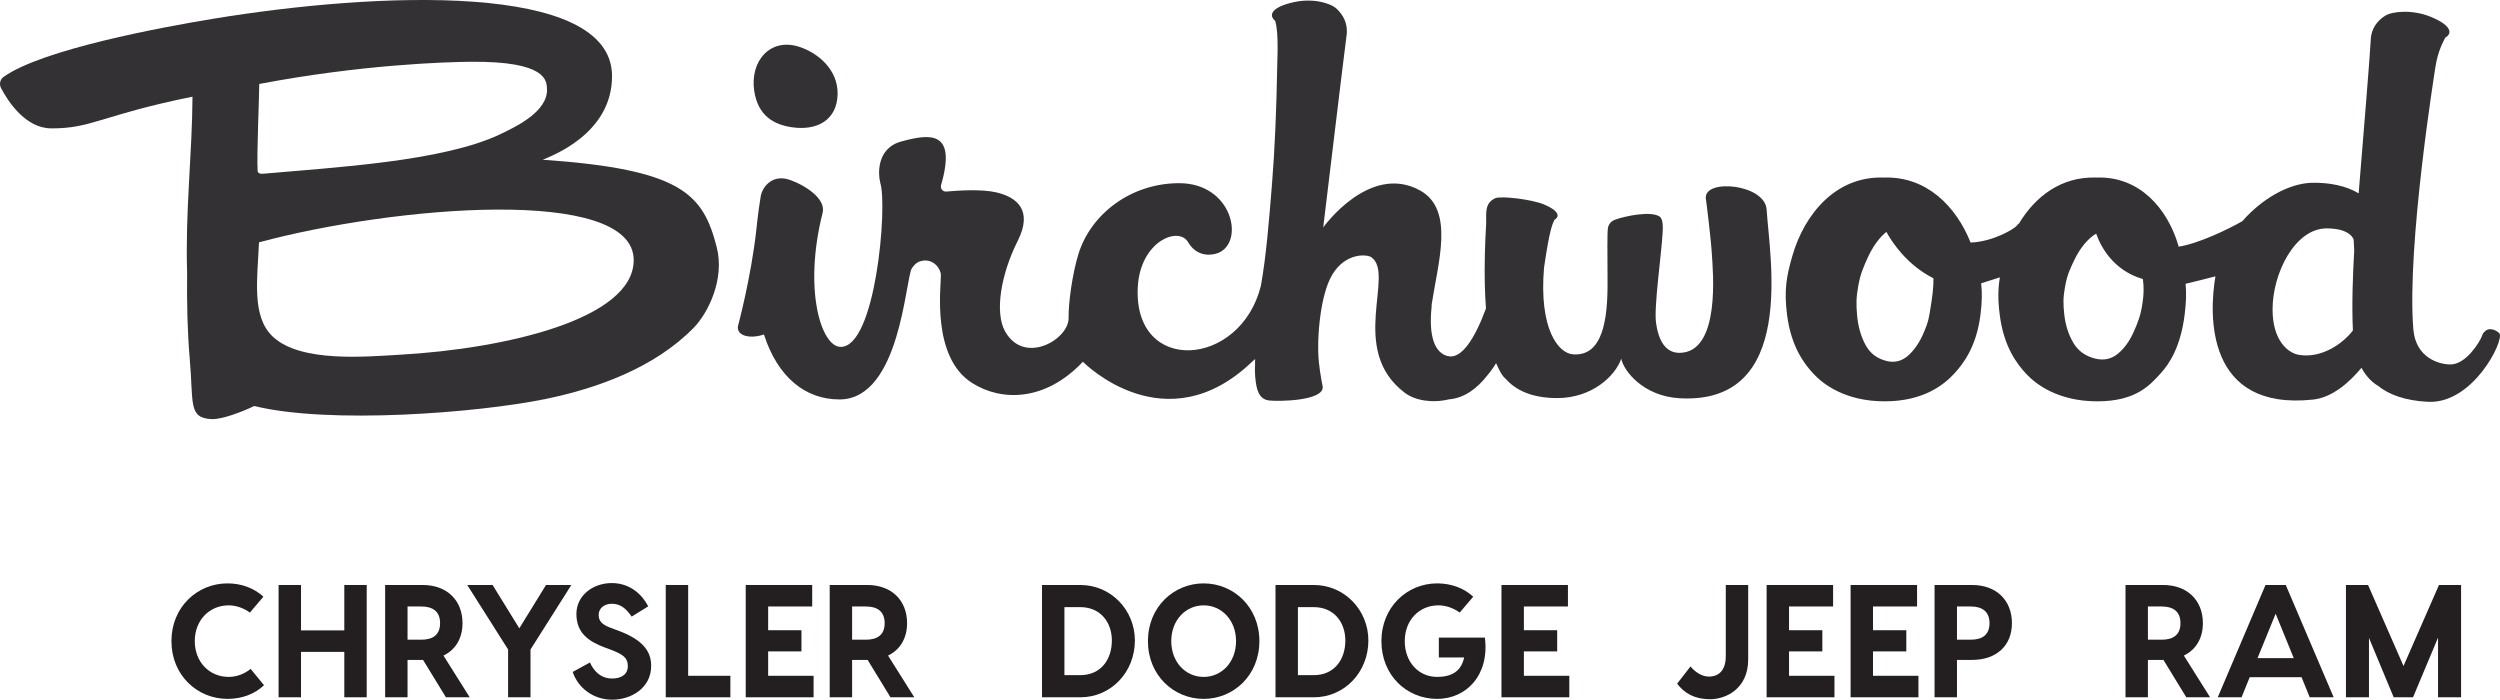 <?xml version="1.0" encoding="UTF-8"?><svg id="Layer_2" xmlns="http://www.w3.org/2000/svg" viewBox="0 0 5990.12 1676.5"><defs><style>.cls-1{fill:#333133;}.cls-2{fill:#231f20;}</style></defs><g id="REV2D"><g><g><path class="cls-1" d="M1897.27,304.9c60.21,8.96,108.68-17.12,109.71-79.81,.61-59.29-47.68-98.15-90.9-112.58-70.54-23.63-120.01,34.27-108.81,106.02,9.27,59.35,47.26,80.02,90.01,86.37"/><path class="cls-1" d="M4087.08,474.66c.74,2.29,12.91,101.17,14.7,135.31,1.82,34.16,22.73,235.49-78.13,235.49-44.73,0-53.26-54.84-55.53-71.09-5.95-37.17,12.78-162.89,15.67-218.26,.66-12.83,1.29-31.82-7.74-37.54-20.81-13.28-80.1-1.63-106.44,7.88-9.9,3.58-15.22,11.83-16.65,17.99-2.48,12.09-1.19,63.48-1.19,129.15,.71,95.56-12.64,180.64-82.89,175.43-35.32-2.61-81.63-61.37-69.33-207.72,13.99-95.43,20.49-105.15,25.23-114.92,13.01-7.22,10.77-21.39-24.76-36.32-30.5-12.78-104.47-21.18-117.53-15.07-25.21,11.8-21.34,34.51-21.57,60.19v.5c-1.61,26.89-2.63,51.84-3.16,75.02l-.03,.47h.03c-1.19,50.68,.05,92.88,2.69,127.94-25.6,69.41-57.69,122.27-91.27,114.21-31.85-7.64-46.36-48.34-38.98-117.87,.18-2,.26-4.06,.18-6.19,15.09-99.78,55.66-227.14-28.13-273.07-120.98-66.38-231.72,88.66-231.72,88.66,0,0,51.57-429.27,55.87-459.54,4.19-29.11-8.8-50.52-24.02-64.46-15.01-13.93-57.13-25.84-103.04-15.54-53.52,11.98-60.27,31.32-43.86,44.65,4.19,14.91,6.08,34.16,5.72,72.81-.32,5.32-.5,13.99-.71,26.81-2,116.32-6.14,209.78-12.7,291.17l-.5-2c.11,1.45,.18,2.92,.32,4.37-7.11,87.45-13.46,168.13-26.39,241.52-48.91,197.13-306.05,214.2-295.04,3.32,5.74-109.76,97.7-146.82,120.53-107.73,21.13,36.17,56.26,32.16,72.17,25.81,64.03-25.58,34.51-167.13-93.51-167.13-114.95,0-211.57,73.2-241.49,170.06-14.36,46.86-24.18,117.29-23.44,152.59,1.19,51.39-105.76,114.27-151.91,32.98-26.1-46.02-9.83-138.39,29.92-217.28,37.17-73.7-2.05-104.81-51.31-116.35-35.53-8.19-91.24-4.56-119.69-1.92-8.51,.84-14.99-7.3-12.62-15.49,38.72-133.39-28.79-122.38-95.01-104.6-61.64,16.65-54.71,81.84-51.5,94.54,.42,1.76,.42,3.58,.97,5.32,17.31,53.47-10.72,395.58-95.99,392.37-45.78-1.69-88.64-136.92-42.43-320.7,10.64-42.38-65.56-77.36-86.58-81.81-36.82-7.8-58.16,20.36-61.74,42.49-3.53,21.73-6.35,42.62-8.61,62.82v.11c-.11,.95-.18,1.87-.26,2.77-.4,3.56-.76,7.03-1.11,10.48-12.46,116.03-44.46,234.33-44.46,234.33-1.37,7.56,2.19,15.17,9.19,19.36,11.48,6.85,30.77,7.93,53.13,.47,33,102.54,99.51,155.91,181.38,155.62,145.93-.5,157.44-291.8,173.16-314.48,9.43-13.62,16.86-16.41,25.76-17.94,26.24-4.4,43.7,19.36,43.7,35.01,0,29.34-22.36,196.11,74.39,257.74,70.51,44.96,175.53,44.91,265.83-50.65,4.45,4.71,199,198.16,405.78-.4,1.82-1.76,7.06-6.27,7.01-5.95-.34,4.9-.47,9.88-.26,14.83-.55,8.48-.68,22.1,1.58,39.33,3.87,30.05,13.67,42.91,32.14,45.04,22.84,2.61,131.6,1.21,128.38-33.22-1.34-6.11-4-19.7-6.64-37.59-.18-2.9-.5-5.87-1.03-8.9-8.59-52.73-.26-171.48,30.9-222.39,32.77-53.47,83.39-47.83,92.88-41.41,58.53,39.59-56.16,221.76,80.37,324.96,23.65,17.91,64.09,25.84,106.18,15.78,36.82-3.03,66.96-25.84,91.61-57.21,7.48-8.8,14.59-18.54,21.1-29.48,1.45,3.5,3.08,7.03,4.85,10.48,9.85,21.65,18.23,27.1,18.23,27.1,23.57,26.74,61.74,46.1,123.51,46.1,82.79,0,138.84-52.52,153.28-94.25,6.06,29.53,53.16,90.01,140.55,94.72,280.69,15.15,214.89-338.11,207.8-452.24-3.79-60.82-148.93-74.86-145.77-27.37"/><path class="cls-1" d="M958.32,849.94c-81.08,4.58-237.04,19.28-303.97-42.7-52.05-48.2-37.61-137.84-33.77-226.58,321.28-86.66,897.79-136.81,897.79,42.59,0,141.66-308.26,212.41-560.05,226.69M621.19,201.17c245.47-46.57,446.11-52.65,506.95-53.16,181.91-1.55,181.33,45.52,182.44,64.19,3.4,55.45-76.28,92.06-110.13,108.5-137.76,66.83-405.78,80.71-569.51,95.54-10.33,.95-13.33-2.9-13.7-6.74-2.24-40.2,3.95-179.46,3.95-208.33m679.19,181.54c15.8-7.22,167.47-60.14,166.08-201.8-2.19-225.29-562.82-200.69-956.74-135.76C388.36,65.14,100.91,118.22,8.61,184.26c-8.35,5.98-11.04,17.31-6.24,26.53,15.99,30.61,57.71,96.51,120.56,96.8,98.15,.4,120.22-31.77,338.32-75.97-.84,139.1-17.54,274.81-12.91,422.11-.74,70.51,.58,140.87,6.3,205.8,9.35,106.18-4.32,142.53,53.02,144.69,23.57,.92,71.17-16.78,101.52-31.42,179.54,44.23,533.74,16.75,697.5-16.73,121.8-24.92,261.27-74.23,355.55-170.85,34.82-35.69,74.46-116.61,55.16-192.5-32.53-127.78-83.58-186.94-417-210.01"/><path class="cls-1" d="M5637.64,791.87c-22.23,29.19-72.83,67.64-129.2,58.4-25.89-4.27-63.27-33.66-63.27-108.76,0-87.5,54.08-194.26,129.52-194.26,58.5,0,64.75,26.97,64.75,26.97,0,0,.61,10.11,1.4,26.02-3.29,55.39-6.08,128.75-3.19,191.63m-504.29-64.4c-4.45,28.97-10.11,43.07-20.26,66.27-10.14,23.23-22.97,41.04-38.62,53.89-15.62,12.7-33.53,16.59-53.55,11.7-23.84-5.72-41.49-18.25-52.97-37.72-11.72-19.7-18.94-42.25-21.86-67.77-2.71-25.37-3.11-40.33,2.11-68.38,5.19-28.05,11.93-41.46,22.6-63.74,10.91-22.44,24.21-40.33,39.93-53.66,3.87-3.21,7.82-5.93,11.8-8.22,11.12,31.32,40.62,88,111.97,108.79,2.32,19.68,2.56,34.69-1.16,58.85m-507.32,7.56c-4.79,30.48-5.53,35.19-15.67,59.71-10.14,24.5-22.78,43.33-38.09,57.05-15.3,13.57-32.66,17.91-51.94,13.14-22.92-5.64-39.8-18.49-50.6-38.72-11.01-20.47-17.62-43.99-20.07-70.67-2.24-26.55-2.4-42.25,3.03-71.75,5.48-29.45,12.2-43.57,22.81-67.17,10.88-23.65,24-42.62,39.43-56.82,1.61-1.5,3.27-2.84,4.9-4.16,14.88,27,50.15,79.44,112.79,111.16,.47,21.97-2.82,43.94-6.59,68.22m1363.02,64.35c-2.82-4.45-21.05-17.1-33.56-6.72-7.06,5.85-7.01,8.24-9.67,15.09-4.74,10.96-36.51,65.93-75.28,65.51-26.42-.32-82.55-15.59-88.14-84.63-16.2-200.77,52.68-625.46,53.1-628.99,6.14-37.32,16.65-55.61,23.26-69.3,18.31-10.14,14.99-29.9-35.43-50.36-43.23-17.57-91.48-13.07-108.58-2.13-17.23,10.91-33.53,29.45-34.37,58.21-.66,23.13-20.12,260.35-28.95,367.32-29-18.12-71.17-26.42-111.66-25.34-.63,0-1.24,.08-1.84,.11-.63-.03-1.24-.16-1.84-.11-55.66,3.08-117.82,39.83-163.39,91.93-32.98,19.1-106.63,54.39-152.75,61.03l-.63-3.27c-26.6-89.29-93.27-165.05-194.34-162.34-.63,.03-1.21,.08-1.84,.11-.61-.03-1.19-.08-1.82-.11-82.08-2.21-144.48,44.88-183.59,109.92-1.82,1.26-3.5,2.87-5.06,4.93-6.74,9.03-58.77,39.19-111.05,40.91-34.9-87.45-105.81-158.47-206.22-155.75-.61,.03-1.24,.08-1.82,.11-.61-.03-1.21-.08-1.82-.11-112.47-3.03-187.99,86.45-217.26,187.84-14.09,49.05-20.15,81.97-12.62,141.29,9.61,75.47,40.49,116.74,63.64,141.5,22.84,24.42,75.83,65.59,170.29,65.59s142.98-41.17,165.81-65.59c23.15-24.76,54.02-66.04,63.64-141.5,3.87-30.21,4.16-53.6,1.66-75.73,13.93-4.19,29.48-9.14,44.86-14.2-4.48,26.58-5.03,53.21-.32,89.93,9.56,75.47,40.46,116.74,63.64,141.5,22.84,24.42,75.81,65.59,170.29,65.59s127.51-41.17,150.35-65.59c23.15-24.76,49.07-66.04,58.69-141.5,3.98-31.19,4.29-53.29,2.32-74.57,22.13-5.16,48.47-11.8,71.52-17.89-15.75,92.27-23.57,322.99,234.01,295.33,46.81-5.03,87.69-42.15,115.93-76.18,10.38,19.2,23.86,33.98,39.48,43.09,25.92,21.26,65.59,35.74,119.82,38.46,107.94,5.4,182.51-146.06,171.53-163.39"/></g><g><path class="cls-2" d="M545.04,1674.57c-72.09,0-134.26-56.5-134.26-138.38s62.16-138.38,134.26-138.38c33.84,0,64,11.53,86.07,31.9l-32.37,38.05c-13.61-9.99-32-17.3-50.76-17.3-46.35,0-81.29,35.75-81.29,85.72s34.94,85.72,81.29,85.72c19.5,0,38.62-7.69,52.6-19.22l32,39.21c-22.8,21.53-53.33,32.67-87.54,32.67Z"/><path class="cls-2" d="M878.66,1401.66v269.07h-53.7v-108.78h-103.73v108.78h-53.7v-269.07h53.7v108.78h103.73v-108.78h53.7Z"/><path class="cls-2" d="M1068.45,1670.73l-54.81-89.56h-37.15v89.56h-53.7v-269.07h90.12c57.75,0,95.27,36.52,95.27,91.48,0,36.52-16.92,63.81-45.61,77.65l62.9,99.94h-57.01Zm-91.96-137.99h33.1c26.48,0,44.88-10.76,44.88-39.59s-18.39-39.98-44.88-39.98h-33.1v79.57Z"/><path class="cls-2" d="M1271.12,1556.18v114.55h-53.7v-114.55l-97.84-154.52h60.69l64,103.78,64-103.78h60.69l-97.84,154.52Z"/><path class="cls-2" d="M1553.24,1452.79l-39.73,24.6c-13.98-20.37-27.59-30.75-47.82-30.75-18.02,0-31.27,11.15-31.27,26.52s8.46,23.45,28.69,31.14l17.66,6.53c57.01,21.14,79.45,47.66,79.45,84.56,0,54.2-49.29,81.11-93.06,81.11-46.35,0-82.39-28.83-94.9-66.5l41.2-22.68c9.2,19.6,24.64,38.44,53.7,38.44,20.97,0,37.15-9.61,37.15-29.6s-11.04-27.68-38.99-38.82l-15.82-5.77c-37.89-14.22-68.42-33.83-68.42-80.72,0-43.05,38.62-73.8,84.6-73.8s73.93,29.6,87.54,55.74Z"/><path class="cls-2" d="M1750.02,1619.22v51.51h-154.86v-269.07h53.7v217.56h101.15Z"/><path class="cls-2" d="M1949.38,1619.22v51.51h-162.58v-269.07h159.27v51.51h-105.57v56.89h79.82v50.74h-79.82v58.43h108.88Z"/><path class="cls-2" d="M2133.66,1670.73l-54.81-89.56h-37.15v89.56h-53.7v-269.07h90.12c57.75,0,95.27,36.52,95.27,91.48,0,36.52-16.92,63.81-45.61,77.65l62.9,99.94h-57.01Zm-91.96-137.99h33.1c26.48,0,44.88-10.76,44.88-39.59s-18.39-39.98-44.88-39.98h-33.1v79.57Z"/></g><g><path class="cls-2" d="M2719.24,1534.66c0,76.11-57.38,136.07-130.58,136.07h-91.96v-269.07h91.96c73.2,0,130.58,59.96,130.58,133Zm-55.17,0c0-42.67-26.48-79.95-75.77-79.95h-37.89v162.98h37.89c49.29,0,75.77-37.29,75.77-83.03Z"/><path class="cls-2" d="M3017.54,1536.2c0,81.87-61.79,138.38-133.52,138.38s-133.52-56.5-133.52-138.38,61.79-138.38,133.52-138.38,133.52,56.5,133.52,138.38Zm-55.91,0c0-49.97-34.21-85.72-77.61-85.72s-77.61,35.75-77.61,85.72,34.21,85.72,77.61,85.72,77.61-35.75,77.61-85.72Z"/><path class="cls-2" d="M3278.69,1534.66c0,76.11-57.38,136.07-130.58,136.07h-91.96v-269.07h91.96c73.2,0,130.58,59.96,130.58,133Zm-55.17,0c0-42.67-26.48-79.95-75.77-79.95h-37.89v162.98h37.89c49.29,0,75.77-37.29,75.77-83.03Z"/><path class="cls-2" d="M3443.47,1674.57c-73.2,0-133.52-56.5-133.52-138.38s61.79-138.38,133.52-138.38c34.21,0,64.37,11.53,86.44,31.9l-32.37,38.05c-13.61-9.99-32-17.3-50.76-17.3-46.71,0-80.92,35.75-80.92,85.72s33.1,85.72,77.61,85.72c33.84,0,57.38-12.68,64.74-46.51h-60.69v-47.66h110.35c11.4,90.33-44.88,146.83-114.39,146.83Z"/><path class="cls-2" d="M3760.16,1619.22v51.51h-162.58v-269.07h159.27v51.51h-105.57v56.89h79.82v50.74h-79.82v58.43h108.88Z"/></g><g><path class="cls-2" d="M4188.77,1580.02c0,70.73-54.07,95.33-90.85,95.33-39.36,0-63.63-16.14-79.45-37.29l32-41.13c9.56,11.15,25.01,24.22,44.51,24.22,13.98,0,40.09-6.15,40.09-48.82v-170.67h53.7v178.35Z"/><path class="cls-2" d="M4395.48,1619.22v51.51h-162.58v-269.07h159.27v51.51h-105.57v56.89h79.82v50.74h-79.82v58.43h108.88Z"/><path class="cls-2" d="M4596.68,1619.22v51.51h-162.58v-269.07h159.27v51.51h-105.57v56.89h79.82v50.74h-79.82v58.43h108.88Z"/><path class="cls-2" d="M4820.68,1493.15c0,54.2-37.52,88.02-95.27,88.02h-36.42v89.56h-53.7v-269.07h90.12c57.75,0,95.27,36.52,95.27,91.48Zm-53.7,0c0-28.44-18.39-39.98-44.88-39.98h-33.1v79.57h33.1c26.48,0,44.88-10.76,44.88-39.59Z"/></g><g><path class="cls-2" d="M5238.47,1670.73l-54.81-89.56h-37.15v89.56h-53.7v-269.07h90.12c57.75,0,95.27,36.52,95.27,91.48,0,36.52-16.92,63.81-45.61,77.65l62.9,99.94h-57.01Zm-91.96-137.99h33.1c26.48,0,44.88-10.76,44.88-39.59s-18.39-39.98-44.88-39.98h-33.1v79.57Z"/><path class="cls-2" d="M5514.7,1622.68h-124.33l-19.5,48.05h-57.01l114.39-269.07h48.55l114.76,269.07h-57.38l-19.5-48.05Zm-18.76-45.74l-43.4-106.47-43.4,106.47h86.81Z"/><path class="cls-2" d="M5896.87,1670.73h-55.17v-142.99l-59.96,142.99h-46.35l-59.22-142.22v142.22h-55.17v-269.07h52.97l84.97,194.11,84.97-194.11h52.97v269.07Z"/></g></g></g></svg>